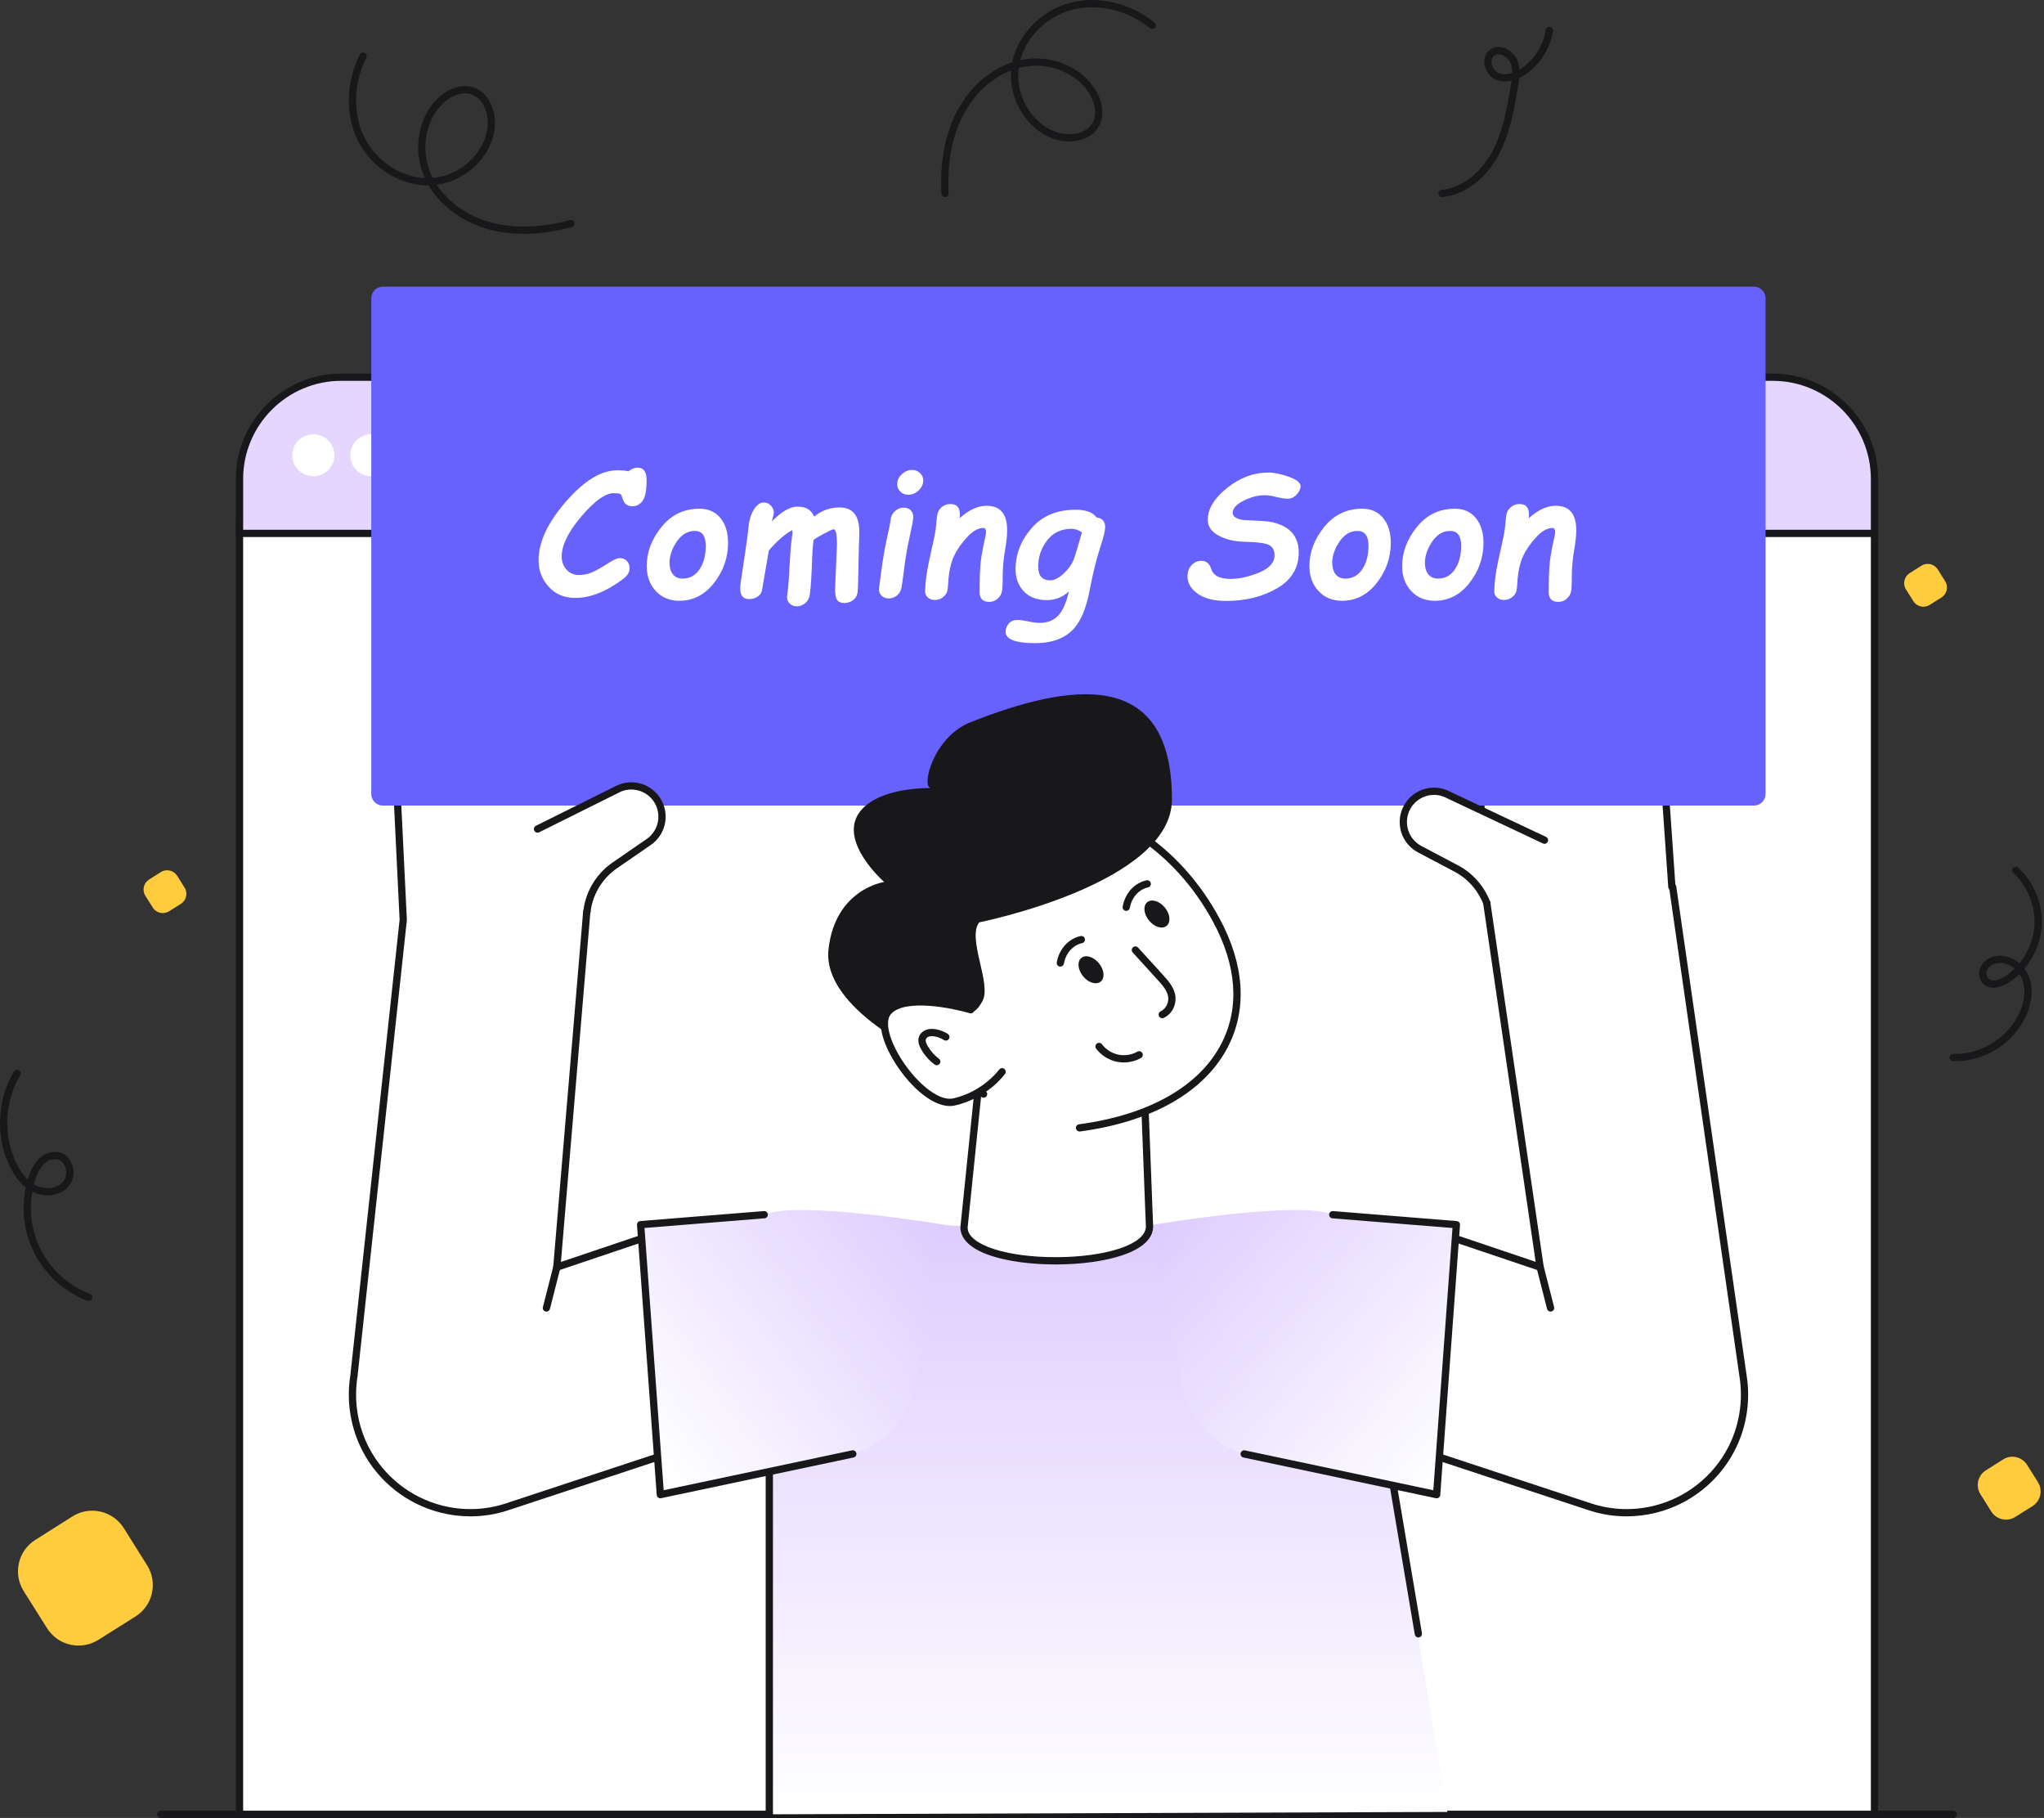 <svg width="388" height="345" viewBox="0 0 388 345" fill="none" xmlns="http://www.w3.org/2000/svg">
<rect x="0" y="0" width="388" height="345" fill="#333333" stroke="none"/>
<path d="M370.757 345.001H30.53C30.151 345.001 29.841 344.693 29.841 344.311C29.841 343.931 30.149 343.621 30.53 343.621H370.757C371.137 343.621 371.447 343.929 371.447 344.311C371.447 344.691 371.139 345.001 370.757 345.001Z" fill="#18181B"/>
<path d="M355.825 99.031H45.462V344.309H355.825V99.031Z" fill="white"/>
<path d="M356.515 345H44.773V98.342H356.513V345H356.515ZM46.153 343.62H355.135V99.722H46.153V343.62Z" fill="#18181B"/>
<path d="M355.825 101.225H45.462V90.902C45.462 80.233 54.112 71.584 64.78 71.584H336.507C347.176 71.584 355.825 80.233 355.825 90.902V101.225Z" fill="#E4D6FF"/>
<path d="M356.515 101.912H44.773V90.9C44.773 79.867 53.748 70.893 64.78 70.893H336.507C347.538 70.893 356.515 79.867 356.515 90.9V101.912ZM46.153 100.534H355.135V90.9C355.135 80.629 346.778 72.272 336.507 72.272H64.78C54.509 72.272 46.153 80.629 46.153 90.9V100.534Z" fill="#18181B"/>
<path d="M59.483 90.389C61.686 90.389 63.472 88.603 63.472 86.4C63.472 84.198 61.686 82.412 59.483 82.412C57.281 82.412 55.495 84.198 55.495 86.4C55.495 88.603 57.281 90.389 59.483 90.389Z" fill="white"/>
<path d="M70.476 90.389C72.679 90.389 74.465 88.603 74.465 86.4C74.465 84.198 72.679 82.412 70.476 82.412C68.273 82.412 66.488 84.198 66.488 86.4C66.488 88.603 68.273 90.389 70.476 90.389Z" fill="white"/>
<path d="M81.468 90.389C83.671 90.389 85.456 88.603 85.456 86.4C85.456 84.198 83.671 82.412 81.468 82.412C79.265 82.412 77.48 84.198 77.48 86.4C77.48 88.603 79.265 90.389 81.468 90.389Z" fill="white"/>
<path d="M204.597 234.081L240.025 230.601C248.777 229.74 256.704 235.8 258.167 244.473L274.744 343.857L146.034 344.31V248.207C146.034 238.547 154.189 230.892 163.828 231.502L204.597 234.081Z" fill="url(#paint0_linear_733_1847)"/>
<path d="M146.034 344.998C145.654 344.998 145.344 344.689 145.344 344.308V248.205C145.344 247.825 145.652 247.515 146.034 247.515C146.415 247.515 146.724 247.824 146.724 248.205V344.308C146.724 344.687 146.414 344.998 146.034 344.998ZM269.236 310.748C268.905 310.748 268.614 310.509 268.558 310.172L257.486 244.585C257.422 244.209 257.676 243.855 258.05 243.791C258.419 243.729 258.781 243.981 258.845 244.357L269.917 309.943C269.981 310.319 269.727 310.674 269.353 310.738C269.314 310.744 269.275 310.748 269.236 310.748Z" fill="#18181B"/>
<path d="M111.433 172.976H111.386L105.704 240.47L129.188 232.554L139.413 271.707L96.287 285.941C92.103 287.329 87.772 287.402 83.745 286.373C77.795 284.856 72.526 280.902 69.483 275.145C67.212 270.84 66.412 265.912 67.185 261.112L76.545 174.575L74.476 131.882C74.348 129.767 75.662 127.717 77.712 127.201C80.47 126.521 83.018 128.479 83.183 131.184C83.045 128.775 82.733 123.754 87.109 123.837C89.537 123.884 91.596 125.529 91.753 127.93L91.477 123.535C91.313 120.638 93.987 118.238 97.078 119.066C98.88 119.535 100.103 121.172 100.204 123.012V123.039L100.425 126.791C100.646 124.114 103.413 122.064 106.338 123.029C107.983 123.581 109.105 125.143 109.206 126.891L109.216 126.901L110.677 153.384" fill="white"/>
<path d="M89.29 287.766C87.375 287.766 85.456 287.526 83.575 287.045C77.27 285.437 71.912 281.22 68.873 275.472C66.552 271.074 65.71 265.937 66.503 261.008L75.854 174.559L73.788 131.92C73.635 129.432 75.251 127.114 77.546 126.538C79.046 126.168 80.6 126.47 81.817 127.364C82.063 127.544 82.29 127.746 82.495 127.963C82.631 126.627 83.005 125.29 83.912 124.348C84.701 123.529 85.786 123.131 87.123 123.153C88.6 123.18 89.904 123.709 90.852 124.573L90.79 123.581C90.697 121.953 91.394 120.37 92.654 119.344C93.931 118.304 95.608 117.963 97.255 118.403C99.307 118.935 100.77 120.775 100.892 122.976L100.945 123.893C101.251 123.538 101.606 123.222 102.005 122.959C103.34 122.075 104.995 121.864 106.553 122.377C108.404 122.997 109.733 124.749 109.886 126.757C109.896 126.794 109.9 126.829 109.902 126.866L111.365 153.348C111.386 153.728 111.096 154.054 110.714 154.075C110.369 154.087 110.009 153.806 109.987 153.424L108.53 127.034C108.522 127.001 108.518 126.966 108.516 126.934C108.431 125.443 107.466 124.139 106.117 123.685C104.95 123.302 103.761 123.451 102.766 124.108C101.821 124.734 101.2 125.759 101.111 126.848C101.08 127.209 100.772 127.484 100.416 127.482C100.053 127.478 99.757 127.193 99.735 126.833L99.514 123.081C99.427 121.451 98.377 120.12 96.904 119.736C95.685 119.41 94.454 119.656 93.524 120.414C92.606 121.162 92.098 122.313 92.166 123.497L92.441 127.885C92.441 127.885 92.441 127.887 92.441 127.889V127.891C92.466 128.271 92.177 128.598 91.797 128.622C91.418 128.645 91.09 128.358 91.065 127.978V127.976V127.974C90.935 126.019 89.268 124.571 87.098 124.53C86.137 124.499 85.424 124.765 84.904 125.304C83.613 126.643 83.78 129.546 83.869 131.106C83.869 131.112 83.869 131.116 83.869 131.121C83.869 131.129 83.869 131.139 83.871 131.147H83.869C83.869 131.511 83.588 131.835 83.222 131.856C82.815 131.883 82.516 131.61 82.493 131.232C82.493 131.232 82.493 131.23 82.493 131.228V131.226C82.425 130.125 81.881 129.123 80.997 128.476C80.1 127.815 78.991 127.602 77.875 127.877C76.216 128.294 75.049 130.001 75.162 131.846L77.232 174.55C77.234 174.586 77.232 174.621 77.23 174.656L67.869 261.193C67.119 265.865 67.91 270.694 70.092 274.828C72.949 280.231 77.987 284.198 83.916 285.71C87.939 286.739 92.144 286.594 96.071 285.291L138.584 271.26L128.708 233.449L105.923 241.129C105.702 241.202 105.46 241.162 105.278 241.018C105.096 240.875 104.997 240.65 105.016 240.417L110.698 172.924C110.728 172.567 111.028 172.292 111.385 172.292C111.764 172.292 112.098 172.6 112.098 172.982C112.098 173.067 112.084 173.148 112.057 173.224L106.478 239.485L128.968 231.904C129.15 231.844 129.348 231.859 129.516 231.95C129.685 232.042 129.807 232.199 129.855 232.383L140.08 271.536C140.171 271.888 139.975 272.251 139.629 272.365L96.503 286.599C94.164 287.377 91.73 287.766 89.29 287.766Z" fill="#18181B"/>
<path d="M92.388 139.353C92.026 139.353 91.724 139.072 91.7 138.704L91.055 127.961C91.032 127.582 91.323 127.254 91.702 127.233C92.069 127.202 92.408 127.498 92.433 127.88L93.078 138.622C93.102 139.002 92.811 139.33 92.431 139.351C92.415 139.353 92.402 139.353 92.388 139.353Z" fill="#18181B"/>
<path d="M101.101 138.83C100.739 138.83 100.437 138.549 100.413 138.181L99.731 126.828C99.708 126.448 99.999 126.121 100.379 126.099C100.745 126.072 101.086 126.365 101.109 126.747L101.791 138.099C101.815 138.479 101.524 138.807 101.144 138.828C101.129 138.83 101.115 138.83 101.101 138.83Z" fill="#18181B"/>
<path d="M83.666 139.874C83.303 139.874 83.001 139.593 82.978 139.225L82.334 128.5C82.311 128.121 82.602 127.793 82.982 127.772C83.344 127.741 83.687 128.037 83.712 128.419L84.356 139.144C84.379 139.524 84.088 139.851 83.708 139.872C83.693 139.874 83.679 139.874 83.666 139.874Z" fill="#18181B"/>
<path d="M179.177 232.425C179.177 232.425 151.315 227.714 145.07 230.522L121.604 232.413L125.352 283.65L161.882 275.923C168.061 274.055 172.667 268.876 173.801 262.522L179.177 232.425Z" fill="url(#paint1_linear_733_1847)"/>
<path d="M125.351 284.336C125.204 284.336 125.057 284.287 124.936 284.198C124.778 284.078 124.679 283.896 124.663 283.696L120.915 232.46C120.888 232.082 121.171 231.753 121.547 231.722L145.014 229.828C145.384 229.799 145.725 230.08 145.758 230.46C145.789 230.84 145.506 231.171 145.126 231.202L122.341 233.039L125.981 282.805L161.738 275.241C162.109 275.165 162.477 275.4 162.556 275.774C162.636 276.146 162.397 276.512 162.025 276.592L125.495 284.318C125.446 284.332 125.4 284.336 125.351 284.336Z" fill="#18181B"/>
<path d="M103.724 248.91C103.667 248.91 103.609 248.905 103.551 248.889C103.183 248.794 102.96 248.42 103.053 248.05L105.032 240.308C105.127 239.938 105.503 239.713 105.871 239.81C106.239 239.905 106.462 240.279 106.369 240.649L104.39 248.391C104.311 248.703 104.03 248.91 103.724 248.91Z" fill="#18181B"/>
<path d="M281.124 153.327L279.45 126.854L279.459 126.845C279.359 125.099 280.287 123.415 281.851 122.67C284.645 121.374 287.636 123.083 288.169 125.713L287.948 121.961V121.934C287.827 120.095 288.849 118.32 290.587 117.649C293.558 116.463 296.49 118.533 296.674 121.428L296.905 125.593C296.905 123.304 298.725 121.529 301.042 121.207C305.236 120.628 305.639 125.308 305.796 127.8C305.796 125.197 308.041 123.101 310.771 123.442C312.868 123.717 314.422 125.593 314.54 127.709L317.364 168.298L317.511 168.288L330.872 261.115C331.645 265.916 330.845 270.844 328.573 275.148C325.531 280.904 320.269 284.86 314.312 286.377C310.285 287.406 305.953 287.332 301.769 285.945L258.644 271.71L268.868 232.557L292.353 240.474L282.229 171.352" fill="white"/>
<path d="M308.765 287.765C306.325 287.765 303.891 287.375 301.548 286.598L258.422 272.364C258.077 272.249 257.88 271.887 257.971 271.534L268.198 232.381C268.246 232.197 268.37 232.04 268.537 231.949C268.705 231.858 268.903 231.842 269.085 231.903L291.504 239.461L281.542 171.453C281.488 171.075 281.748 170.726 282.126 170.67C282.498 170.616 282.852 170.876 282.909 171.252L293.033 240.373C293.068 240.612 292.976 240.85 292.792 241.003C292.608 241.156 292.356 241.203 292.13 241.127L269.347 233.447L259.471 271.259L301.982 285.29C305.91 286.594 310.112 286.738 314.139 285.709C320.065 284.199 325.102 280.232 327.963 274.827C330.145 270.691 330.936 265.862 330.191 261.226L316.887 168.798C316.767 168.684 316.688 168.525 316.676 168.347L313.854 127.758C313.75 125.909 312.385 124.351 310.682 124.126C309.591 123.99 308.542 124.306 307.738 125.017C306.943 125.719 306.488 126.734 306.488 127.802C306.488 128.174 306.193 128.481 305.819 128.492C305.467 128.502 305.133 128.217 305.11 127.847C305.023 126.459 304.841 123.576 303.405 122.401C302.827 121.93 302.089 121.764 301.137 121.893C299.085 122.178 297.595 123.736 297.595 125.597C297.595 125.971 297.298 126.275 296.924 126.287C296.577 126.314 296.238 126.01 296.217 125.636L295.986 121.469C295.912 120.287 295.267 119.2 294.265 118.566C293.256 117.928 292.007 117.827 290.845 118.293C289.418 118.845 288.535 120.291 288.639 121.893L288.86 125.676C288.882 126.039 288.62 126.355 288.259 126.401C287.901 126.448 287.568 126.209 287.494 125.855C287.277 124.787 286.544 123.843 285.533 123.331C284.467 122.793 283.263 122.781 282.141 123.3C280.866 123.909 280.064 125.32 280.149 126.81C280.151 126.847 280.149 126.884 280.147 126.92L281.814 153.289C281.839 153.668 281.55 153.996 281.168 154.021C280.821 154.048 280.461 153.758 280.438 153.376L278.763 126.903C278.761 126.86 278.761 126.818 278.765 126.777C278.694 124.775 279.804 122.886 281.554 122.052C283.05 121.358 284.725 121.378 286.153 122.101C286.581 122.318 286.969 122.585 287.31 122.895L287.257 122.008C287.114 119.777 288.351 117.779 290.335 117.012C291.907 116.384 293.608 116.525 294.998 117.403C296.372 118.271 297.255 119.762 297.358 121.389L297.414 122.397C298.261 121.417 299.498 120.731 300.943 120.529C302.275 120.345 303.395 120.616 304.273 121.335C305.283 122.161 305.816 123.475 306.106 124.765C306.314 124.484 306.554 124.223 306.819 123.988C307.926 123.012 309.356 122.576 310.852 122.764C313.205 123.074 315.085 125.184 315.226 127.676L318.019 167.831C318.108 167.93 318.17 168.056 318.191 168.195L331.552 261.023C332.342 265.939 331.501 271.077 329.18 275.474C326.139 281.224 320.781 285.443 314.478 287.048C312.598 287.524 310.68 287.765 308.765 287.765Z" fill="#18181B"/>
<path d="M297.55 137.242C297.188 137.242 296.884 136.959 296.862 136.593L296.238 125.849C296.217 125.469 296.508 125.144 296.887 125.12C297.289 125.099 297.595 125.388 297.616 125.769L298.24 136.514C298.261 136.893 297.971 137.219 297.591 137.242C297.577 137.242 297.564 137.242 297.55 137.242Z" fill="#18181B"/>
<path d="M288.837 137.752C288.475 137.752 288.17 137.469 288.149 137.103L287.488 125.748C287.467 125.369 287.758 125.043 288.137 125.02C288.529 124.989 288.843 125.287 288.866 125.669L289.527 137.024C289.548 137.403 289.258 137.729 288.878 137.752C288.864 137.752 288.851 137.752 288.837 137.752Z" fill="#18181B"/>
<path d="M306.273 136.738C305.911 136.738 305.606 136.455 305.585 136.088L304.961 125.362C304.94 124.982 305.23 124.656 305.61 124.633C306.019 124.602 306.318 124.901 306.339 125.282L306.963 136.009C306.984 136.389 306.694 136.714 306.314 136.738C306.3 136.738 306.287 136.738 306.273 136.738Z" fill="#18181B"/>
<path d="M218.88 232.425C218.88 232.425 246.742 227.714 252.986 230.522L276.453 232.413L272.705 283.65L236.174 275.923C229.996 274.055 225.39 268.876 224.256 262.522L218.88 232.425Z" fill="url(#paint2_linear_733_1847)"/>
<path d="M272.705 284.338C272.657 284.338 272.61 284.332 272.562 284.322L236.031 276.596C235.659 276.516 235.421 276.15 235.5 275.778C235.578 275.404 235.942 275.171 236.318 275.245L272.076 282.809L275.717 233.044L252.932 231.206C252.552 231.175 252.269 230.844 252.3 230.464C252.331 230.084 252.676 229.801 253.045 229.832L276.511 231.726C276.889 231.757 277.172 232.086 277.143 232.464L273.393 283.7C273.38 283.898 273.279 284.082 273.12 284.202C273 284.291 272.855 284.338 272.705 284.338Z" fill="#18181B"/>
<path d="M294.333 248.91C294.027 248.91 293.746 248.703 293.667 248.391L291.69 240.649C291.595 240.281 291.818 239.905 292.188 239.81C292.56 239.713 292.932 239.938 293.027 240.308L295.004 248.05C295.099 248.418 294.876 248.794 294.506 248.889C294.448 248.905 294.391 248.91 294.333 248.91Z" fill="#18181B"/>
<path d="M332.947 152.877H72.675C71.46 152.877 70.476 151.892 70.476 150.677V56.602C70.476 55.387 71.46 54.402 72.675 54.402H332.947C334.162 54.402 335.146 55.387 335.146 56.602V150.677C335.146 151.892 334.162 152.877 332.947 152.877Z" fill="#6762FE"/>
<path d="M282.226 171.349C281.519 169.519 279.827 166.457 276.001 164.591L269.472 161.144C268.166 160.444 267.228 159.324 266.742 158.008C266.319 156.859 266.263 155.572 266.622 154.339C267.596 151.039 271.211 149.281 274.42 150.597L293.183 159.442" fill="white"/>
<path d="M282.226 172.04C281.949 172.04 281.687 171.874 281.583 171.599C280.957 169.98 279.36 166.998 275.699 165.211L269.151 161.754C267.738 160.998 266.653 159.754 266.095 158.248C265.616 156.947 265.567 155.492 265.959 154.147C266.48 152.378 267.732 150.909 269.391 150.112C271.048 149.316 272.976 149.261 274.678 149.959L293.474 158.82C293.819 158.982 293.966 159.393 293.806 159.738C293.643 160.081 293.232 160.232 292.887 160.068L274.124 151.223C272.792 150.678 271.312 150.721 269.988 151.356C268.68 151.984 267.693 153.143 267.283 154.537C266.974 155.599 267.011 156.748 267.387 157.773C267.827 158.961 268.684 159.944 269.796 160.539L276.321 163.986C280.385 165.969 282.168 169.298 282.866 171.106C283.003 171.461 282.827 171.86 282.472 171.998C282.393 172.025 282.31 172.04 282.226 172.04Z" fill="#18181B"/>
<path d="M102.038 157.326L117.014 149.877C120.039 148.194 123.838 149.508 125.198 152.671C125.694 153.857 125.795 155.144 125.51 156.33C125.179 157.691 124.379 158.923 123.165 159.77L117.088 163.964C111.718 167.421 111.433 172.975 111.433 172.975" fill="white"/>
<path d="M111.433 173.666C111.421 173.666 111.408 173.666 111.396 173.666C111.016 173.647 110.721 173.323 110.743 172.941C110.754 172.701 111.111 166.992 116.714 163.385L122.774 159.205C123.803 158.486 124.539 157.408 124.84 156.17C125.092 155.12 124.993 153.972 124.561 152.939C123.989 151.61 122.869 150.575 121.495 150.108C120.103 149.635 118.63 149.767 117.347 150.482L102.344 157.947C102.003 158.118 101.588 157.978 101.419 157.637C101.249 157.296 101.388 156.883 101.729 156.713L116.706 149.263C118.283 148.385 120.202 148.213 121.94 148.804C123.685 149.399 125.101 150.709 125.83 152.402C126.378 153.711 126.5 155.162 126.181 156.495C125.799 158.063 124.869 159.428 123.559 160.338L117.477 164.534C112.444 167.775 112.123 172.961 112.119 173.013C112.103 173.379 111.799 173.666 111.433 173.666Z" fill="#18181B"/>
<path d="M119.309 89.44C119.856 88.983 120.431 88.754 121.04 88.754C122.173 88.754 122.741 89.541 122.741 91.114C122.741 93.008 122.493 94.308 121.999 95.016C121.505 95.723 120.84 96.078 120.005 96.078C119.057 96.078 118.445 95.578 118.166 94.578C118.042 94.111 117.896 93.828 117.734 93.733C117.569 93.638 117.152 93.589 116.482 93.589C114.914 93.589 112.879 95.052 110.377 97.977C107.873 100.903 106.621 103.455 106.621 105.636C106.621 106.583 106.924 107.399 107.526 108.085C108.129 108.771 108.91 109.114 109.867 109.114C110.734 109.114 111.534 108.965 112.27 108.667C113.007 108.368 114.148 107.725 115.695 106.736C116.58 106.184 117.226 105.907 117.627 105.907C118.183 105.907 118.637 106.087 118.987 106.45C119.338 106.81 119.513 107.269 119.513 107.822C119.513 108.355 119.328 108.833 118.956 109.258C118.586 109.684 117.782 110.287 116.546 111.068C115.309 111.851 114.075 112.446 112.844 112.855C111.613 113.263 110.4 113.469 109.205 113.469C107.102 113.469 105.416 112.76 104.143 111.339C102.869 109.919 102.234 108.246 102.234 106.322C102.234 102.886 103.96 99.182 107.412 95.209C110.863 91.237 114.11 89.25 117.15 89.25C118.073 89.248 118.794 89.312 119.309 89.44ZM122.761 107.453C122.761 104.795 123.695 102.31 125.567 100.002C127.437 97.694 129.84 96.541 132.778 96.541C134.468 96.541 135.794 97.134 136.759 98.32C137.722 99.506 138.204 101.072 138.204 103.019C138.204 105.818 137.321 108.349 135.553 110.614C133.786 112.88 131.582 114.013 128.947 114.013C127.111 114.013 125.623 113.393 124.48 112.155C123.332 110.913 122.761 109.347 122.761 107.453ZM127.09 106.816C127.09 107.721 127.303 108.444 127.732 108.986C128.16 109.529 128.774 109.8 129.578 109.8C130.918 109.8 131.983 109.219 132.778 108.054C133.571 106.889 133.968 105.393 133.968 103.564C133.968 101.692 133.272 100.756 131.881 100.756C130.52 100.756 129.383 101.434 128.464 102.791C127.547 104.143 127.09 105.486 127.09 106.816ZM146.509 98.95C148.353 97.078 149.976 96.141 151.377 96.141C152.985 96.141 154.041 96.773 154.545 98.041C155.956 96.882 157.571 96.302 159.383 96.302C161.877 96.302 163.123 97.861 163.123 100.977C163.123 101.678 163.092 102.593 163.03 103.721C163.02 103.913 162.989 105.519 162.937 108.539C162.906 110.167 162.865 111.366 162.815 112.136C162.762 112.907 162.479 113.484 161.964 113.866C161.448 114.25 160.908 114.44 160.342 114.44C159.681 114.44 159.214 114.26 158.935 113.897C158.656 113.535 158.518 112.839 158.518 111.808L158.873 103.335C158.873 101.411 158.667 100.448 158.255 100.448C158.047 100.448 157.443 100.717 156.439 101.254C155.435 101.791 154.772 102.188 154.454 102.442C154.29 103.357 154.171 105.101 154.1 107.674C153.954 110.928 153.791 112.818 153.605 113.339C153.419 113.86 153.107 114.277 152.671 114.591C152.233 114.905 151.762 115.062 151.257 115.062C150.7 115.062 150.249 114.889 149.904 114.543C149.559 114.198 149.386 113.785 149.386 113.306L149.603 111.519C149.697 110.711 149.784 109.397 149.867 107.579C150.001 105.027 150.144 103.24 150.299 102.219C150.402 101.56 150.439 101.017 150.408 100.591C149.038 101.314 147.549 102.607 145.941 104.469L144.673 111.857C144.611 112.409 144.344 112.855 143.869 113.19C143.394 113.525 142.828 113.692 142.169 113.692C141.067 113.692 140.514 113.027 140.514 111.698C140.514 111.231 140.571 110.649 140.685 109.959L141.567 104.056C141.793 102.568 141.952 101.333 142.045 100.355C142.179 98.824 142.53 97.609 143.098 96.709C143.664 95.81 144.282 95.361 144.952 95.361C145.499 95.361 145.96 95.56 146.336 95.959C146.712 96.359 146.9 96.808 146.9 97.308C146.896 97.444 146.766 97.992 146.509 98.95ZM168.712 113.564C168.146 113.564 167.693 113.395 167.351 113.062C167.01 112.729 166.842 112.298 166.842 111.777L167.274 108.521C167.553 106.329 167.923 104.176 168.386 102.06C168.747 100.496 168.979 99.3 169.082 98.471C169.165 97.886 169.444 97.384 169.925 96.963C170.404 96.543 170.948 96.333 171.555 96.333C172.09 96.333 172.526 96.498 172.861 96.828C173.196 97.157 173.363 97.587 173.363 98.12C173.363 98.546 173.136 99.775 172.683 101.806C172.229 103.837 171.886 105.8 171.656 107.694C171.423 109.587 171.249 110.853 171.129 111.492C171.01 112.13 170.722 112.636 170.264 113.008C169.807 113.378 169.287 113.564 168.712 113.564ZM170.318 91.882C170.318 91.147 170.613 90.516 171.2 89.983C171.787 89.452 172.431 89.184 173.132 89.184C173.722 89.184 174.22 89.378 174.632 89.766C175.045 90.153 175.251 90.624 175.251 91.178C175.251 91.891 174.958 92.521 174.377 93.07C173.795 93.618 173.138 93.891 172.406 93.891C171.807 93.891 171.311 93.696 170.913 93.3C170.518 92.907 170.318 92.434 170.318 91.882ZM182.181 98.328C183.921 96.764 185.623 95.983 187.282 95.983C189.878 95.983 191.177 97.525 191.177 100.61C191.177 101.45 191.09 102.434 190.915 103.562L190.729 104.711C190.471 106.306 190.344 107.721 190.344 108.955C190.344 110.401 190.307 111.42 190.235 112.012C190.163 112.603 189.898 113.118 189.438 113.56C188.979 114.002 188.431 114.223 187.793 114.223C186.566 114.223 185.954 113.61 185.954 112.388C185.954 109.698 186.032 107.721 186.187 106.459C186.342 105.2 186.599 103.798 186.958 102.256C187.103 101.661 187.175 101.24 187.175 100.996C187.175 100.463 187.001 100.198 186.65 100.198C185.671 100.198 184.63 100.796 183.528 101.992C182.425 103.188 181.594 104.413 181.032 105.663C180.47 106.913 180.127 108.5 180.003 110.424C179.962 111.349 179.878 111.99 179.756 112.347C179.632 112.703 179.363 113.044 178.944 113.368C178.528 113.694 178.026 113.855 177.437 113.855C176.9 113.855 176.46 113.696 176.115 113.376C175.77 113.056 175.597 112.647 175.597 112.147L175.722 110.424C175.805 109.254 176.134 107.393 176.712 104.841C177.268 102.479 177.588 100.847 177.669 99.942C177.753 98.942 177.836 98.176 177.925 97.643C178.012 97.112 178.291 96.645 178.758 96.248C179.227 95.849 179.776 95.649 180.404 95.649C181.743 95.649 182.336 96.479 182.181 98.138V98.328ZM202.9 112.225C201.714 113.331 200.324 113.884 198.725 113.884C196.851 113.884 195.39 113.331 194.343 112.225C193.297 111.118 192.776 109.719 192.776 108.029C192.776 105.167 193.791 102.57 195.82 100.234C197.849 97.899 200.632 96.733 204.165 96.733C206.113 96.733 207.442 97.221 208.153 98.2C209.245 98.337 209.791 98.95 209.791 100.035C209.791 100.641 209.508 101.818 208.942 103.562C208.169 105.946 207.504 108.583 206.948 111.475C206.268 115.389 205.103 118.13 203.456 119.699C201.807 121.267 199.489 122.052 196.5 122.052C192.76 122.052 190.89 121.333 190.89 119.897C190.89 119.324 191.088 118.804 191.485 118.341C191.88 117.878 192.425 117.647 193.115 117.647C193.599 117.647 194.254 117.732 195.078 117.903C195.975 118.105 196.737 118.205 197.367 118.205C198.861 118.205 200.041 117.732 200.905 116.785C201.77 115.841 202.435 114.32 202.9 112.225ZM205.372 101.008C204.692 100.572 204.049 100.353 203.44 100.353C201.442 100.353 199.88 101.093 198.758 102.572C197.634 104.05 197.074 105.7 197.074 107.517C197.074 109.262 197.836 110.134 199.361 110.134C200.134 110.134 200.971 109.713 201.873 108.874C202.774 108.035 203.392 107.203 203.727 106.386C204.06 105.566 204.609 103.773 205.372 101.008ZM225.417 109.368C225.417 108.506 225.675 107.802 226.188 107.254C226.704 106.705 227.328 106.432 228.058 106.432C228.954 106.432 229.568 106.922 229.898 107.899C230.268 109.207 231.491 109.862 233.562 109.862C235.241 109.862 237.056 109.461 239.01 108.657C240.961 107.855 241.938 106.756 241.938 105.362C241.938 104.417 241.574 103.764 240.847 103.407C240.12 103.05 238.556 102.851 236.155 102.808C234.291 102.765 232.675 102.374 231.31 101.636C229.946 100.895 229.264 99.905 229.264 98.659C229.264 96.574 230.485 94.556 232.927 92.605C235.368 90.653 237.987 89.676 240.779 89.676C241.839 89.676 243.122 89.94 244.628 90.467C246.132 90.994 246.884 91.603 246.884 92.295C246.884 92.785 246.642 93.296 246.157 93.833C245.673 94.37 245.085 94.639 244.394 94.639C243.868 94.639 243.151 94.529 242.246 94.304C241.401 94.091 240.69 93.984 240.115 93.984C238.764 93.984 237.407 94.333 236.041 95.029C234.677 95.727 233.994 96.488 233.994 97.318C233.994 98.019 234.663 98.477 236.004 98.69L239.589 98.866C241 98.93 242.242 99.207 243.314 99.696C244.386 100.186 245.188 100.862 245.725 101.731C246.26 102.597 246.529 103.626 246.529 104.818C246.529 107.785 245.153 110.064 242.401 111.655C239.649 113.244 236.44 114.041 232.772 114.041C230.423 114.041 228.609 113.581 227.33 112.661C226.051 111.74 225.417 110.645 225.417 109.368ZM248.56 107.453C248.56 104.795 249.494 102.31 251.366 100.002C253.237 97.694 255.64 96.541 258.578 96.541C260.267 96.541 261.593 97.134 262.558 98.32C263.521 99.506 264.004 101.072 264.004 103.019C264.004 105.818 263.12 108.349 261.353 110.614C259.585 112.88 257.382 114.013 254.746 114.013C252.911 114.013 251.423 113.393 250.279 112.155C249.134 110.913 248.56 109.347 248.56 107.453ZM252.89 106.816C252.89 107.721 253.103 108.444 253.531 108.986C253.959 109.529 254.574 109.8 255.378 109.8C256.717 109.8 257.783 109.219 258.578 108.054C259.37 106.889 259.768 105.393 259.768 103.564C259.768 101.692 259.072 100.756 257.68 100.756C256.32 100.756 255.182 101.434 254.264 102.791C253.347 104.143 252.89 105.486 252.89 106.816ZM266.157 107.453C266.157 104.795 267.091 102.31 268.963 100.002C270.833 97.694 273.236 96.541 276.174 96.541C277.864 96.541 279.19 97.134 280.155 98.32C281.118 99.506 281.601 101.072 281.601 103.019C281.601 105.818 280.717 108.349 278.95 110.614C277.182 112.88 274.979 114.013 272.343 114.013C270.508 114.013 269.019 113.393 267.876 112.155C266.729 110.913 266.157 109.347 266.157 107.453ZM270.484 106.816C270.484 107.721 270.698 108.444 271.126 108.986C271.554 109.529 272.169 109.8 272.973 109.8C274.312 109.8 275.378 109.219 276.172 108.054C276.965 106.889 277.362 105.393 277.362 103.564C277.362 101.692 276.667 100.756 275.275 100.756C273.915 100.756 272.777 101.434 271.859 102.791C270.944 104.143 270.484 105.486 270.484 106.816ZM290.213 98.328C291.953 96.764 293.655 95.983 295.314 95.983C297.911 95.983 299.209 97.525 299.209 100.61C299.209 101.45 299.122 102.434 298.947 103.562L298.761 104.711C298.504 106.306 298.376 107.721 298.376 108.955C298.376 110.401 298.339 111.42 298.267 112.012C298.196 112.603 297.93 113.118 297.471 113.56C297.011 114.002 296.463 114.223 295.825 114.223C294.599 114.223 293.986 113.61 293.986 112.388C293.986 109.698 294.064 107.721 294.219 106.459C294.374 105.2 294.632 103.798 294.99 102.256C295.135 101.661 295.207 101.24 295.207 100.996C295.207 100.463 295.033 100.198 294.682 100.198C293.703 100.198 292.663 100.796 291.56 101.992C290.457 103.188 289.626 104.413 289.064 105.663C288.502 106.913 288.159 108.5 288.035 110.424C287.994 111.349 287.911 111.99 287.789 112.347C287.665 112.703 287.395 113.044 286.977 113.368C286.56 113.694 286.058 113.855 285.469 113.855C284.932 113.855 284.492 113.696 284.147 113.376C283.802 113.056 283.63 112.647 283.63 112.147L283.754 110.424C283.837 109.254 284.167 107.393 284.744 104.841C285.3 102.479 285.62 100.847 285.701 99.942C285.785 98.942 285.868 98.176 285.957 97.643C286.044 97.112 286.324 96.645 286.791 96.248C287.26 95.849 287.808 95.649 288.436 95.649C289.775 95.649 290.368 96.479 290.213 98.138V98.328Z" fill="white"/>
<path d="M218.202 232.734C218.242 241.333 183.033 241.498 182.993 232.899L186.791 195.971L217.035 202.269L218.202 232.734Z" fill="white"/>
<path d="M200.367 239.958C195.783 239.958 191.51 239.396 188.307 238.369C183.359 236.783 182.31 234.522 182.303 232.904L186.103 195.902C186.122 195.708 186.225 195.532 186.382 195.415C186.539 195.301 186.739 195.258 186.931 195.297L217.175 201.596C217.485 201.66 217.711 201.927 217.723 202.245L218.892 232.71C218.892 232.718 218.892 232.725 218.892 232.733C218.899 234.351 217.872 236.621 212.94 238.254C209.684 239.332 205.314 239.936 200.632 239.958C200.543 239.958 200.454 239.958 200.367 239.958ZM187.398 196.803L183.679 232.971C183.698 236.181 190.944 238.619 200.624 238.578C205.167 238.557 209.386 237.977 212.508 236.944C214.378 236.326 217.514 234.958 217.514 232.75L216.366 202.838L187.398 196.803Z" fill="#18181B"/>
<path d="M186.708 207.623C173.059 197.079 167.665 179.72 167.665 179.72L194.144 150.934C195.122 151.222 218.262 151.213 230.895 174.645C241.248 193.846 230.417 210.643 204.923 214.04" fill="white"/>
<path d="M204.921 214.731C204.58 214.731 204.283 214.479 204.239 214.132C204.188 213.754 204.454 213.408 204.832 213.357C218.122 211.586 227.735 206.117 231.899 197.958C235.329 191.237 234.773 183.288 230.291 174.974C222.963 161.383 210.365 153.121 194.814 151.706C194.648 151.691 194.516 151.679 194.407 151.668L168.448 179.888C169.326 182.456 174.913 197.64 187.13 207.078C187.431 207.311 187.487 207.745 187.254 208.045C187.022 208.348 186.589 208.404 186.287 208.169C172.624 197.613 167.062 180.1 167.01 179.925C166.937 179.691 166.995 179.435 167.161 179.253L193.64 150.466C193.818 150.272 194.091 150.199 194.343 150.272C194.417 150.286 194.628 150.303 194.942 150.33C210.967 151.788 223.952 160.305 231.508 174.317C236.215 183.049 236.777 191.441 233.132 198.584C228.756 207.158 218.771 212.89 205.018 214.723C204.983 214.729 204.952 214.731 204.921 214.731Z" fill="#18181B"/>
<path d="M222.463 151.697C222.463 167.738 185.869 175.04 185.869 175.04C183.524 178.139 188.287 186.709 186.495 189.982C184.692 193.255 183.745 191.6 183.745 191.6L176.334 200.538C176.334 200.538 155.985 191.583 157.272 180.125C158.568 168.668 167.838 167.381 167.838 167.381C167.838 167.381 159.175 159.796 163.084 154.242C165.925 150.215 172.977 149.571 176.638 149.534C174.845 149.122 177.28 139.804 184.21 137.067C202.903 129.682 222.463 126.438 222.463 151.697Z" fill="#18181B"/>
<path d="M205.258 178.314C203.24 178.756 201.672 180.504 201.277 182.75L205.258 178.314Z" fill="white"/>
<path d="M201.279 183.44C201.241 183.44 201.2 183.436 201.159 183.43C200.783 183.364 200.533 183.008 200.599 182.632C201.043 180.103 202.814 178.145 205.111 177.641C205.479 177.558 205.851 177.794 205.932 178.166C206.014 178.539 205.779 178.907 205.405 178.988C203.657 179.372 202.303 180.895 201.956 182.87C201.898 183.205 201.607 183.44 201.279 183.44ZM218.109 174.692C219.113 175.928 220.609 176.385 221.448 175.705C222.277 175.029 222.134 173.469 221.118 172.23C220.103 170.99 218.605 170.533 217.775 171.209C216.942 171.899 217.093 173.453 218.109 174.692ZM205.591 185.271C206.607 186.509 208.099 186.959 208.938 186.279C209.77 185.602 209.617 184.048 208.609 182.804C207.593 181.566 206.095 181.108 205.262 181.796C204.432 182.473 204.584 184.029 205.591 185.271Z" fill="#18181B"/>
<path d="M217.769 167.736C215.752 168.178 214.184 169.926 213.789 172.172L217.769 167.736Z" fill="white"/>
<path d="M213.791 172.861C213.752 172.861 213.711 172.857 213.671 172.851C213.295 172.785 213.045 172.428 213.111 172.053C213.554 169.523 215.326 167.566 217.622 167.062C217.988 166.977 218.363 167.215 218.444 167.587C218.525 167.96 218.291 168.328 217.917 168.409C216.169 168.793 214.814 170.316 214.467 172.291C214.409 172.624 214.118 172.861 213.791 172.861Z" fill="#18181B"/>
<path d="M184.277 191.621C184.277 191.621 172.178 188.028 168.626 191.964C165.074 195.9 175.124 210.489 181.13 209.113C187.136 207.737 190.215 203.394 190.215 203.394" fill="white"/>
<path d="M180.303 209.897C176.622 209.897 172.202 205.632 169.498 201.029C167.035 196.833 166.518 193.271 168.113 191.504C171.911 187.293 183.96 190.81 184.473 190.961C184.838 191.07 185.047 191.453 184.938 191.818C184.83 192.182 184.448 192.389 184.08 192.283C180.832 191.32 171.812 189.465 169.138 192.426C168 193.686 168.609 196.789 170.688 200.329C173.351 204.866 177.946 209.137 180.975 208.442C186.634 207.145 189.624 203.037 189.653 202.994C189.874 202.684 190.305 202.612 190.615 202.833C190.925 203.054 190.998 203.482 190.777 203.794C190.646 203.98 187.473 208.368 181.283 209.787C180.963 209.862 180.636 209.897 180.303 209.897Z" fill="#18181B"/>
<path d="M177.81 202.155C177.667 202.155 177.522 202.11 177.398 202.017C176.374 201.25 175.498 200.255 174.865 199.143C174.324 198.197 174.194 197.395 174.469 196.69C174.702 196.097 175.241 195.616 175.911 195.401C176.401 195.244 176.956 195.219 177.601 195.321C178.419 195.453 179.219 195.761 179.915 196.209C180.235 196.416 180.326 196.843 180.12 197.162C179.913 197.482 179.489 197.575 179.167 197.368C178.63 197.021 178.014 196.785 177.384 196.684C176.958 196.616 176.613 196.626 176.334 196.715C176.058 196.802 175.838 196.986 175.758 197.192C175.648 197.478 175.75 197.907 176.066 198.461C176.607 199.41 177.355 200.259 178.229 200.914C178.533 201.143 178.595 201.575 178.367 201.879C178.227 202.06 178.022 202.155 177.81 202.155Z" fill="#18181B"/>
<path d="M215.525 180.289C217.084 182 218.64 183.712 220.198 185.421C221.138 186.452 222.101 187.531 222.392 188.855C222.682 190.18 222.091 191.828 220.624 192.541" fill="white"/>
<path d="M220.624 193.233C220.368 193.233 220.122 193.089 220.002 192.845C219.835 192.502 219.979 192.089 220.32 191.922C221.514 191.341 221.93 189.985 221.717 189.004C221.461 187.835 220.518 186.798 219.686 185.886L215.014 180.754C214.758 180.473 214.777 180.037 215.06 179.779C215.341 179.523 215.777 179.543 216.035 179.826L220.708 184.957C221.655 185.998 222.729 187.178 223.064 188.709C223.399 190.242 222.771 192.264 220.925 193.163C220.828 193.209 220.725 193.233 220.624 193.233Z" fill="#18181B"/>
<path d="M213.316 201.626C212.873 201.626 212.429 201.581 211.995 201.492C210.452 201.17 209.024 200.263 208.074 199.006C207.846 198.701 207.906 198.269 208.21 198.041C208.516 197.812 208.948 197.874 209.177 198.176C209.925 199.172 211.055 199.887 212.276 200.143C213.495 200.397 214.818 200.192 215.904 199.579C216.235 199.391 216.656 199.509 216.844 199.841C217.03 200.172 216.913 200.593 216.582 200.781C215.597 201.335 214.456 201.626 213.316 201.626Z" fill="#18181B"/>
<path d="M16.831 246.884C16.75 246.884 16.666 246.87 16.587 246.839C12.092 245.13 8.335 241.659 6.279 237.312C4.523 233.605 4.044 229.341 4.891 225.337C3.695 224.388 2.664 223.023 1.815 221.264C-0.882 215.68 -0.551 208.643 2.658 203.335C2.854 203.01 3.277 202.903 3.606 203.103C3.932 203.3 4.036 203.723 3.839 204.05C0.864 208.969 0.558 215.49 3.058 220.665C3.697 221.988 4.439 223.05 5.275 223.843C5.329 223.661 5.387 223.481 5.447 223.3C5.767 222.345 6.317 220.955 7.37 219.924C8.478 218.837 9.982 218.364 11.294 218.694C12.412 218.973 13.292 219.833 13.707 221.054C14.182 222.446 13.955 223.967 13.116 225.027C11.676 226.853 8.788 227.389 6.397 226.273C6.312 226.233 6.224 226.19 6.139 226.147C5.501 229.703 5.976 233.446 7.527 236.721C9.434 240.748 12.914 243.965 17.079 245.548C17.434 245.684 17.614 246.081 17.478 246.438C17.372 246.715 17.11 246.884 16.831 246.884ZM6.449 224.746C6.622 224.849 6.798 224.942 6.976 225.027C8.55 225.764 10.872 225.643 12.03 224.176C12.573 223.49 12.717 222.442 12.399 221.504C12.137 220.734 11.612 220.2 10.957 220.035C10.118 219.828 9.089 220.171 8.333 220.913C7.492 221.736 7.029 222.921 6.751 223.74C6.641 224.072 6.54 224.407 6.449 224.746Z" fill="#18181B"/>
<path d="M99.433 44.373C97.092 44.373 94.871 44.09 92.78 43.522C87.829 42.179 83.675 39.121 81.358 35.187C81.313 35.187 81.269 35.187 81.224 35.187C75.887 35.187 70.511 31.799 67.976 26.765C65.515 21.875 65.641 15.588 68.307 10.354C68.48 10.015 68.894 9.879 69.236 10.051C69.575 10.224 69.71 10.641 69.536 10.98C67.067 15.829 66.941 21.64 69.209 26.144C71.42 30.538 75.997 33.555 80.629 33.792C80.61 33.751 80.592 33.71 80.573 33.67C78.245 28.437 79.383 22.057 83.28 18.497C85.268 16.681 87.671 15.943 89.703 16.524C92.914 17.441 94.348 21.35 93.879 24.6C93.115 29.889 88.398 34.313 82.908 35.073C85.102 38.418 88.786 41.011 93.141 42.193C97.555 43.39 102.621 43.245 108.199 41.764C108.569 41.666 108.945 41.887 109.042 42.253C109.14 42.621 108.919 42.999 108.551 43.096C105.352 43.947 102.303 44.373 99.433 44.373ZM88.28 17.708C86.953 17.708 85.497 18.344 84.212 19.517C80.741 22.687 79.741 28.404 81.834 33.109C81.933 33.332 82.038 33.551 82.15 33.77C87.296 33.336 91.811 29.284 92.516 24.402C92.9 21.739 91.813 18.561 89.327 17.852C88.991 17.755 88.639 17.708 88.28 17.708Z" fill="#18181B"/>
<path d="M179.38 37.407C179.014 37.407 178.71 37.12 178.692 36.75C178.402 30.742 179.378 25.523 181.592 21.238C183.944 16.68 187.809 13.262 192.142 11.824C193.217 6.552 197.688 1.944 203.188 0.514C208.485 -0.866 214.607 0.581 219.163 4.287C219.458 4.527 219.502 4.961 219.262 5.258C219.02 5.554 218.587 5.597 218.291 5.359C214.072 1.924 208.421 0.58 203.535 1.851C198.776 3.089 194.863 6.93 193.657 11.409C193.702 11.399 193.745 11.389 193.789 11.38C199.396 10.204 205.394 12.657 208.053 17.217C209.411 19.541 209.626 22.043 208.632 23.909C207.058 26.857 202.934 27.436 199.859 26.294C194.847 24.436 191.514 18.893 191.927 13.366C188.196 14.808 184.886 17.864 182.814 21.874C180.716 25.94 179.791 30.922 180.068 36.686C180.088 37.066 179.793 37.389 179.413 37.409C179.402 37.407 179.392 37.407 179.38 37.407ZM193.361 12.899C192.704 18.019 195.716 23.287 200.34 25.002C202.863 25.938 206.198 25.541 207.415 23.26C208.183 21.82 207.977 19.82 206.863 17.911C204.493 13.849 199.111 11.672 194.074 12.729C193.834 12.779 193.597 12.835 193.361 12.899Z" fill="#18181B"/>
<path d="M371.251 201.381C371.079 201.381 370.904 201.377 370.73 201.371C370.35 201.356 370.051 201.036 370.067 200.656C370.081 200.276 370.393 199.968 370.782 199.993C376.049 200.206 381.338 196.846 383.42 192.034C383.997 190.697 384.815 188.092 383.79 185.673C383.666 185.379 383.513 185.102 383.336 184.844C382.728 185.439 382.065 185.978 381.356 186.445C379.908 187.4 377.745 188.022 376.406 186.637C375.615 185.815 375.46 184.433 376.038 183.352C376.522 182.445 377.451 181.767 378.586 181.495C380.216 181.106 381.991 181.643 383.34 182.798C384.941 180.83 385.97 178.377 386.173 175.865C386.476 172.119 384.945 168.21 382.181 165.664C381.9 165.406 381.883 164.97 382.141 164.689C382.4 164.41 382.836 164.391 383.115 164.648C386.185 167.476 387.883 171.817 387.549 175.976C387.319 178.825 386.135 181.602 384.292 183.809C384.596 184.214 384.856 184.658 385.059 185.137C385.968 187.28 385.834 189.923 384.685 192.582C382.42 197.821 376.949 201.381 371.251 201.381ZM379.664 182.745C379.408 182.745 379.156 182.774 378.91 182.832C378.17 183.011 377.549 183.445 377.257 183.997C376.958 184.557 377.02 185.28 377.402 185.675C378.1 186.398 379.548 185.982 380.598 185.29C381.247 184.861 381.856 184.365 382.412 183.817C381.606 183.144 380.621 182.745 379.664 182.745Z" fill="#18181B"/>
<path d="M273.731 37.407C273.382 37.407 273.081 37.143 273.045 36.786C273.006 36.407 273.281 36.069 273.661 36.031C277.434 35.645 281.021 32.93 283.258 28.769C285.308 24.953 286.05 20.573 286.769 16.339C286.824 16.011 286.884 15.666 286.932 15.31C285.878 15.548 284.86 15.49 283.961 15.116C282.822 14.643 281.942 13.442 281.773 12.13C281.632 11.04 282.002 10.075 282.787 9.476C283.469 8.957 284.347 8.798 285.258 9.027C286.395 9.312 287.442 10.18 287.926 11.238C288.221 11.882 288.364 12.552 288.413 13.223C288.61 13.106 288.808 12.976 289.004 12.837C291.362 11.147 292.975 8.535 293.434 5.668C293.494 5.292 293.847 5.037 294.223 5.097C294.599 5.157 294.855 5.509 294.795 5.887C294.279 9.114 292.463 12.056 289.808 13.959C289.337 14.296 288.86 14.579 288.384 14.804C288.324 15.422 288.225 16.019 288.13 16.569C287.393 20.914 286.632 25.407 284.473 29.422C282.019 33.988 278.029 36.971 273.8 37.403C273.777 37.407 273.754 37.407 273.731 37.407ZM284.453 10.308C284.184 10.308 283.89 10.374 283.62 10.577C283.099 10.975 283.095 11.61 283.14 11.955C283.246 12.781 283.8 13.558 284.49 13.845C285.221 14.149 286.112 14.141 287.05 13.845C287.052 13.137 286.957 12.438 286.672 11.816C286.36 11.133 285.657 10.552 284.921 10.368C284.785 10.335 284.624 10.308 284.453 10.308Z" fill="#18181B"/>
<path d="M25.719 306.768L18.666 311.208C15.355 313.273 11.005 312.285 8.934 308.996L4.493 301.943C2.426 298.654 3.414 294.305 6.703 292.234L13.762 287.771C17.051 285.7 21.401 286.692 23.494 289.984L27.928 297.059C29.999 300.347 29.008 304.697 25.719 306.768Z" fill="#FFCC3D"/>
<path d="M385.826 285.814L382.537 287.884C380.992 288.847 378.965 288.386 378 286.853L375.93 283.564C374.965 282.031 375.426 280.002 376.959 279.037L380.25 276.956C381.783 275.99 383.812 276.452 384.787 277.987L386.855 281.287C387.82 282.82 387.358 284.849 385.826 285.814Z" fill="#FFCC3D"/>
<path d="M34.335 171.529L32.094 172.939C31.042 173.594 29.66 173.28 29.003 172.236L27.592 169.996C26.935 168.951 27.249 167.569 28.294 166.912L30.536 165.496C31.581 164.839 32.962 165.153 33.627 166.199L35.036 168.447C35.693 169.488 35.379 170.87 34.335 171.529Z" fill="#FFCC3D"/>
<path d="M368.536 113.386L366.296 114.797C365.243 115.452 363.862 115.138 363.205 114.093L361.794 111.853C361.137 110.808 361.451 109.427 362.495 108.77L364.738 107.353C365.782 106.696 367.164 107.01 367.829 108.057L369.238 110.305C369.895 111.345 369.581 112.727 368.536 113.386Z" fill="#FFCC3D"/>
<defs>
<linearGradient id="paint0_linear_733_1847" x1="210.526" y1="230.52" x2="210.526" y2="344.31" gradientUnits="userSpaceOnUse">
<stop stop-color="#DDCCFF"/>
<stop offset="1" stop-color="white"/>
</linearGradient>
<linearGradient id="paint1_linear_733_1847" x1="179.181" y1="232.939" x2="122.867" y2="275.601" gradientUnits="userSpaceOnUse">
<stop stop-color="#DDCCFF"/>
<stop offset="1" stop-color="white"/>
</linearGradient>
<linearGradient id="paint2_linear_733_1847" x1="273.89" y1="281.573" x2="218.429" y2="233.792" gradientUnits="userSpaceOnUse">
<stop stop-color="white"/>
<stop offset="1" stop-color="#DDCCFF"/>
</linearGradient>
</defs>
</svg>
